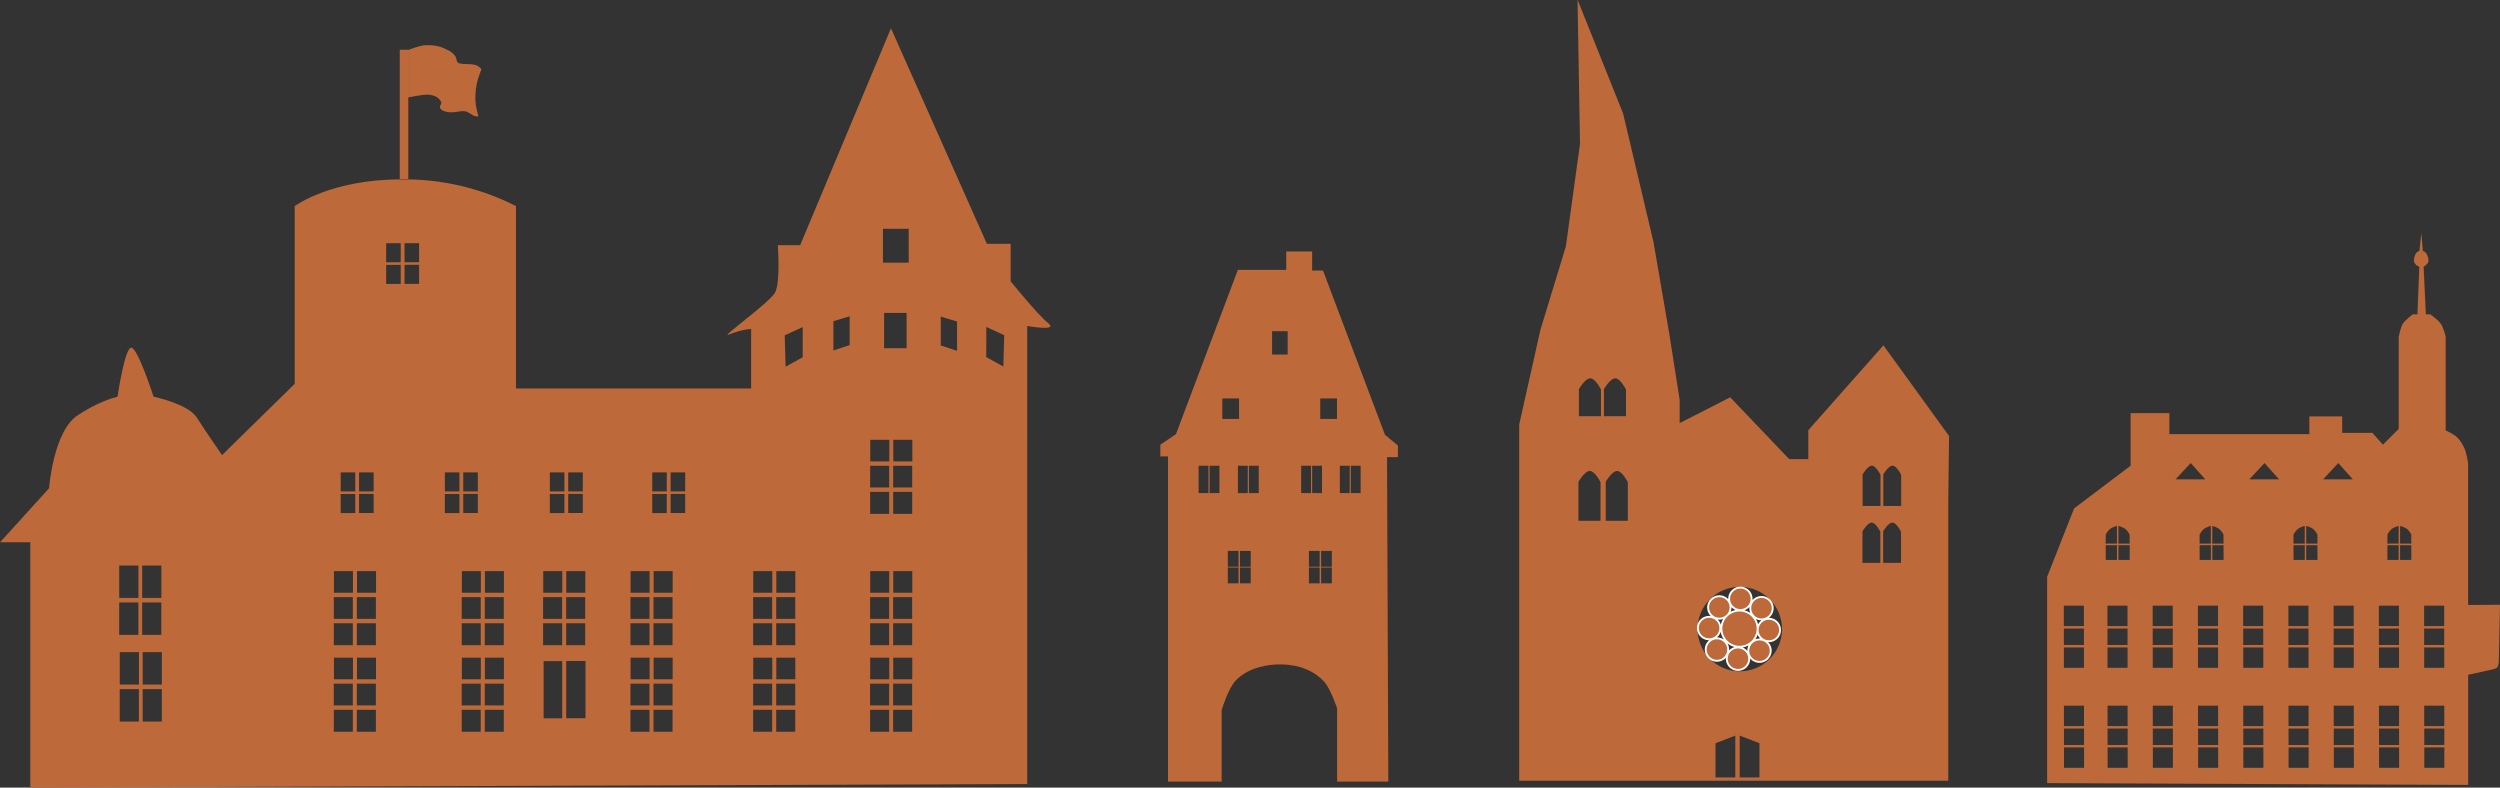 <?xml version="1.0" encoding="UTF-8" standalone="no"?>
<!-- Created with Inkscape (http://www.inkscape.org/) -->

<svg
   width="147.318mm"
   height="46.413mm"
   viewBox="0 0 147.318 46.413"
   version="1.1"
   id="svg5"
   xml:space="preserve"
   xmlns="http://www.w3.org/2000/svg"
   xmlns:svg="http://www.w3.org/2000/svg"><rect x="0" y="0" width="147.318" height="46.413" fill="#333333" stroke="none"/><defs
     id="defs2" /><g
     id="layer1"
     transform="translate(-1404.922,-637.76)"><g
       id="g489"><path
         d="m 1547.604,651.48 -0.114,1.068 c 0,0 -0.087,0.023 -0.117,0.05 -0.076,0.064 -0.129,0.156 -0.159,0.249 -0.038,0.111 -0.064,0.237 -0.038,0.352 0.038,0.068 0.068,0.124 0.121,0.172 0.053,0.05 0.189,0.114 0.189,0.114 l -0.114,2.799 h -0.273 c 0,0 -0.471,0.349 -0.602,0.578 -0.129,0.228 -0.227,0.756 -0.227,0.756 v 5.417 l -0.929,0.929 -0.62,-0.697 h -1.781 v -0.968 h -1.936 v 1.045 h -8.248 v -1.239 h -2.284 v 3.098 l -3.33,2.517 -1.588,4.027 v 12.16 l 24.81,0.106 v -6.49 l 1.429,-0.313 c 0,0 0.208,-0.034 0.288,-0.131 0.098,-0.117 0.091,-0.406 0.091,-0.406 l 0.068,-3.275 -1.879,0.011 v -8.364 c 0,0 -0.087,-0.565 -0.201,-0.825 -0.11,-0.254 -0.25,-0.503 -0.449,-0.695 -0.189,-0.182 -0.672,-0.403 -0.672,-0.403 v -5.533 c 0,0 -0.129,-0.519 -0.276,-0.736 -0.159,-0.233 -0.623,-0.57 -0.623,-0.57 h -0.269 l -0.132,-2.805 c 0,0 0.106,-0.065 0.148,-0.109 0.049,-0.05 0.106,-0.102 0.125,-0.169 0.038,-0.114 0,-0.242 -0.038,-0.354 -0.038,-0.093 -0.087,-0.182 -0.163,-0.246 -0.038,-0.026 -0.117,-0.051 -0.117,-0.051 z m -13.588,13.567 0.855,0.959 h -1.752 z m 4.348,0 0.855,0.959 h -1.752 z m 4.348,0 0.855,0.959 h -1.752 z m -13.044,3.703 v 1.043 l -0.661,0.002 v -0.529 c 0,0 0.095,-0.201 0.231,-0.317 0.155,-0.131 0.428,-0.199 0.428,-0.199 z m 0.087,0 c 0,0 0.273,0.068 0.429,0.199 0.136,0.116 0.231,0.317 0.231,0.317 v 0.529 l -0.661,-0.002 z m 5.446,0 v 1.043 l -0.661,0.002 v -0.529 c 0,0 0.095,-0.201 0.231,-0.317 0.155,-0.131 0.428,-0.199 0.428,-0.199 z m 0.087,0 c 0,0 0.273,0.068 0.428,0.199 0.14,0.116 0.231,0.317 0.231,0.317 v 0.529 l -0.661,-0.002 z m 5.446,0 v 1.043 l -0.661,0.002 v -0.529 c 0,0 0.095,-0.201 0.235,-0.317 0.155,-0.131 0.428,-0.199 0.428,-0.199 z m 0.087,0 c 0,0 0.273,0.068 0.429,0.199 0.136,0.116 0.231,0.317 0.231,0.317 v 0.529 l -0.661,-0.002 z m 5.446,0 v 1.043 l -0.662,0.002 v -0.529 c 0,0 0.095,-0.201 0.235,-0.317 0.155,-0.131 0.428,-0.199 0.428,-0.199 z m 0.087,0 c 0,0 0.273,0.068 0.428,0.199 0.136,0.116 0.231,0.317 0.231,0.317 v 0.529 l -0.661,-0.002 z m -17.345,1.138 h 0.662 v 0.867 h -0.662 z m 0.747,0 h 0.663 v 0.867 h -0.663 z m 4.785,0 h 0.663 v 0.867 h -0.663 z m 0.748,0 h 0.662 v 0.867 h -0.662 z m 4.785,0 h 0.662 v 0.867 h -0.662 z m 0.747,0 h 0.663 v 0.867 h -0.663 z m 4.784,0 h 0.663 v 0.867 h -0.663 z m 0.748,0 h 0.662 v 0.867 h -0.662 z m -19.815,3.564 h 1.182 v 1.2 h -1.182 z m 2.57,0 h 1.182 v 1.2 h -1.182 z m 2.666,0 h 1.182 v 1.2 h -1.182 z m 2.666,0 h 1.182 v 1.2 h -1.182 z m 2.666,0 h 1.181 v 1.2 h -1.181 z m 2.665,0 h 1.182 v 1.2 h -1.182 z m 2.666,0 h 1.182 v 1.2 h -1.182 z m 2.666,0 h 1.182 v 1.2 h -1.182 z m 2.666,0 h 1.182 v 1.2 h -1.182 z m -21.229,1.345 h 1.182 v 0.97 h -1.182 z m 2.57,0 h 1.182 v 0.97 h -1.182 z m 2.666,0 h 1.182 v 0.97 h -1.182 z m 2.666,0 h 1.182 v 0.97 h -1.182 z m 2.666,0 h 1.181 v 0.97 h -1.181 z m 2.665,0 h 1.182 v 0.97 h -1.182 z m 2.666,0 h 1.182 v 0.97 h -1.182 z m 2.666,0 h 1.182 v 0.97 h -1.182 z m 2.666,0 h 1.182 v 0.97 h -1.182 z m -21.229,1.115 h 1.182 v 1.2 h -1.182 z m 2.57,0 h 1.182 v 1.2 h -1.182 z m 2.666,0 h 1.182 v 1.2 h -1.182 z m 2.666,0 h 1.182 v 1.2 h -1.182 z m 2.666,0 h 1.181 v 1.2 h -1.181 z m 2.665,0 h 1.182 v 1.2 h -1.182 z m 2.666,0 h 1.182 v 1.2 h -1.182 z m 2.666,0 h 1.182 v 1.2 h -1.182 z m 2.666,0 h 1.182 v 1.2 h -1.182 z m -21.229,3.432 h 1.182 v 1.2 h -1.181 z m 2.57,0 h 1.182 v 1.2 h -1.182 z m 2.666,0 h 1.182 v 1.2 h -1.182 z m 2.666,0 h 1.182 v 1.2 h -1.182 z m 2.666,0 h 1.181 v 1.2 h -1.181 z m 2.665,0 h 1.182 v 1.2 h -1.182 z m 2.666,0 h 1.182 v 1.2 h -1.182 z m 2.666,0 h 1.182 v 1.2 h -1.182 z m 2.666,0 h 1.182 v 1.2 h -1.182 z m -21.229,1.345 h 1.182 v 0.97 h -1.181 z m 2.57,0 h 1.182 v 0.97 h -1.182 z m 2.666,0 h 1.182 v 0.97 h -1.182 z m 2.666,0 h 1.182 v 0.97 h -1.182 z m 2.666,0 h 1.181 v 0.97 h -1.181 z m 2.665,0 h 1.182 v 0.97 h -1.182 z m 2.666,0 h 1.182 v 0.97 h -1.182 z m 2.666,0 h 1.182 v 0.97 h -1.182 z m 2.666,0 h 1.182 v 0.97 h -1.182 z m -21.229,1.115 h 1.182 v 1.2 h -1.181 z m 2.57,0 h 1.182 v 1.2 h -1.182 z m 2.666,0 h 1.182 v 1.2 h -1.182 z m 2.666,0 h 1.182 v 1.2 h -1.182 z m 2.666,0 h 1.181 v 1.2 h -1.181 z m 2.665,0 h 1.182 v 1.2 h -1.182 z m 2.666,0 h 1.182 v 1.2 h -1.182 z m 2.666,0 h 1.182 v 1.2 h -1.182 z m 2.666,0 h 1.182 v 1.2 h -1.182 z"
         style="fill:#bd6939;fill-opacity:1;stroke-width:0.19px"
         id="path231-6-73" /><path
         d="m 1480.716,652.579 v 1.083 h -2.849 l -3.648,9.679 -0.921,0.624 v 0.69 h 0.45 v 19.164 h 3.162 v -4.216 c 0,0 0.382,-1.259 0.814,-1.725 0.375,-0.404 0.905,-0.674 1.438,-0.814 0.757,-0.199 1.593,-0.209 2.347,0 0.539,0.149 1.06,0.45 1.438,0.862 0.395,0.432 0.767,1.581 0.767,1.581 v 4.312 h 3.018 l -0.076,-19.122 h 0.642 v -0.682 l -0.762,-0.634 -3.652,-9.679 h -0.642 v -1.124 z m -0.833,4.696 h 0.918 v 1.377 h -0.918 z m -2.934,3.965 h 0.986 v 1.207 h -0.986 z m 5.772,0 h 0.986 v 1.207 h -0.986 z m -7.168,3.964 h 0.58 v 1.613 h -0.58 z m 0.646,0 h 0.58 v 1.613 h -0.58 z m 1.671,0 h 0.58 v 1.613 h -0.58 z m 0.646,0 h 0.58 v 1.613 h -0.58 z m 3.081,0 h 0.58 v 1.613 h -0.58 z m 0.646,0 h 0.58 v 1.613 h -0.58 z m 1.632,0 h 0.58 v 1.613 h -0.58 z m 0.646,0 h 0.58 v 1.613 h -0.58 z m -7.247,5.021 h 0.632 v 0.932 h -0.632 z m 0.717,0 h 0.632 v 0.932 h -0.632 z m 4.063,0 h 0.632 v 0.932 h -0.632 z m 0.717,0 h 0.632 v 0.932 h -0.632 z m -5.497,0.979 h 0.632 v 0.932 h -0.632 z m 0.717,0 h 0.632 v 0.932 h -0.632 z m 4.063,0 h 0.632 v 0.932 h -0.632 z m 0.717,0 h 0.632 v 0.932 h -0.632 z"
         style="fill:#bd6939;fill-opacity:1;stroke:none;stroke-width:0.208px"
         id="path342-4-0" /><path
         id="path489-3-2"
         style="fill:#bd6939;fill-opacity:1;stroke:none;stroke-width:0.032px;stroke-linecap:butt;stroke-linejoin:miter;stroke-opacity:1"
         d="m 1428.98,640.698 v 1.494 1.31 c 0,0 0.832,-0.175 1.145,-0.163 0.437,0.015 0.685,0.207 0.786,0.414 0.072,0.148 -0.106,0.219 -0.061,0.355 0.038,0.086 0.098,0.136 0.17,0.171 0.208,0.102 0.458,0.11 0.688,0.089 0.227,-0.023 0.423,-0.085 0.623,-0.051 0.235,0.041 0.392,0.252 0.616,0.293 0.053,0.011 0.133,0.03 0.167,-0.015 -0.193,-0.622 -0.201,-0.992 -0.159,-1.49 0.042,-0.571 0.337,-1.265 0.337,-1.265 0,0 -0.133,-0.196 -0.375,-0.256 -0.333,-0.083 -0.591,-0.019 -0.886,-0.082 -0.242,-0.03 -0.182,-0.277 -0.269,-0.412 -0.185,-0.291 -0.488,-0.402 -0.739,-0.512 -0.333,-0.146 -0.692,-0.165 -1.02,-0.154 -0.367,0.011 -1.003,0.273 -1.003,0.273 z m -0.501,-0.008 h 0.503 v 7.667 h -0.503 z m 28.946,-1.264 -5.352,12.785 h -1.317 c 0,0 0.17,2.209 -0.17,2.803 -0.341,0.595 -3.313,2.719 -2.718,2.464 0.425,-0.17 0.85,-0.297 1.317,-0.34 v 3.513 h -13.857 v -10.747 c -2.081,-1.062 -4.418,-1.614 -6.796,-1.572 -4.12,0 -6.244,1.572 -6.244,1.572 v 10.474 l -4.28,4.198 c 0,0 -0.977,-1.402 -1.487,-2.209 -0.51,-0.807 -2.549,-1.232 -2.549,-1.232 0,0 -0.934,-2.889 -1.316,-2.889 -0.383,0 -0.807,2.889 -0.807,2.889 -0.807,0.212 -1.572,0.594 -2.294,1.062 -1.487,0.892 -1.741,4.333 -1.741,4.333 l -2.889,3.186 h 1.784 v 14.456 l 58.745,-0.212 V 656.968 c 0,0 1.869,0.34 1.232,-0.17 -0.637,-0.51 -2.209,-2.464 -2.209,-2.464 v -2.209 h -1.402 z m -29.747,12.667 h 0.858 v 1.123 h -0.858 z m 1.083,0 h 0.858 v 1.123 h -0.858 z m 28.192,-0.849 h 1.516 v 1.993 h -1.516 z m -28.192,2.119 h 0.858 v 1.123 h -0.858 z m -1.083,0.004 h 0.858 v 1.123 h -0.858 z m 29.342,2.832 h 1.325 v 2.08 h -1.325 z m -2.03,0.202 v 1.694 l -0.956,0.319 v -1.728 z m 5.37,0.019 0.957,0.285 v 1.728 l -0.957,-0.319 z m 2.682,0.605 1.056,0.487 -0.053,1.845 -1.006,-0.553 z m -10.82,0.011 v 1.778 l -1.006,0.553 -0.053,-1.845 z m 3.982,6.639 h 1.121 v 1.272 h -1.121 z m 1.358,0 h 1.121 v 1.272 h -1.121 z m -1.365,1.532 h 1.12 v 1.279 h -1.12 z m 1.358,0 h 1.12 v 1.279 h -1.12 z m -32.557,0.388 h 0.858 v 1.123 h -0.858 z m 1.083,0 h 0.859 v 1.123 h -0.859 z m 5.056,0 h 0.858 v 1.123 h -0.858 z m 1.083,0 h 0.858 v 1.123 h -0.858 z m 5.103,0 h 0.858 v 1.123 h -0.858 z m 1.083,0 h 0.858 v 1.123 h -0.858 z m 4.951,0 h 0.858 v 1.123 h -0.858 z m 1.083,0 h 0.858 v 1.123 h -0.858 z m 11.757,1.151 h 1.12 v 1.293 h -1.12 z m 1.358,0 h 1.12 v 1.293 h -1.12 z m -31.474,0.119 h 0.859 v 1.123 h -0.859 z m 6.139,0 h 0.858 v 1.123 h -0.858 z m 6.186,0 h 0.858 v 1.123 h -0.858 z m 6.034,0 h 0.858 v 1.123 h -0.858 z m -19.443,0.004 h 0.858 v 1.123 h -0.858 z m 6.139,0 h 0.858 v 1.123 h -0.858 z m 6.186,0 h 0.858 v 1.123 h -0.858 z m 6.034,0 h 0.858 v 1.123 h -0.858 z m -31.408,4.216 h 1.13 v 1.909 h -1.13 z m 1.352,0 h 1.129 v 1.909 h -1.129 z m 11.301,0.332 h 1.12 v 1.272 h -1.12 z m 1.358,0 h 1.121 v 1.272 h -1.121 z m 6.179,0 h 1.12 v 1.272 h -1.12 z m 1.358,0 h 1.12 v 1.272 h -1.12 z m 3.437,0 h 1.121 v 1.272 h -1.121 z m 1.358,0 h 1.121 v 1.272 h -1.121 z m 3.79,0 h 1.12 v 1.272 h -1.12 z m 1.358,0 h 1.12 v 1.272 h -1.12 z m 5.871,0 h 1.12 v 1.272 h -1.12 z m 1.358,0 h 1.12 v 1.272 h -1.12 z m 5.532,0 h 1.121 v 1.272 h -1.121 z m 1.358,0 h 1.121 v 1.272 h -1.121 z m -32.967,1.531 h 1.121 v 1.279 h -1.121 z m 1.359,0 h 1.12 v 1.279 h -1.12 z m 6.179,0 h 1.12 v 1.279 h -1.12 z m 1.358,0 h 1.121 v 1.279 h -1.121 z m 3.437,0 h 1.121 v 1.279 h -1.121 z m 1.359,0 h 1.12 v 1.279 h -1.12 z m 3.789,0 h 1.12 v 1.279 h -1.12 z m 1.358,0 h 1.121 v 1.279 h -1.121 z m 5.872,0 h 1.12 v 1.279 h -1.12 z m 1.358,0 h 1.121 v 1.279 h -1.121 z m 5.533,0 h 1.12 v 1.279 h -1.12 z m 1.358,0 h 1.12 v 1.279 h -1.12 z m -45.606,0.315 h 1.13 v 1.909 h -1.13 z m 1.352,0 h 1.129 v 1.909 h -1.129 z m 11.294,1.223 h 1.121 v 1.294 h -1.121 z m 1.359,0 h 1.12 v 1.294 h -1.12 z m 6.179,0 h 1.12 v 1.294 h -1.12 z m 1.358,0 h 1.121 v 1.294 h -1.121 z m 3.437,0 h 1.121 v 1.294 h -1.121 z m 1.359,0 h 1.12 v 1.294 h -1.12 z m 3.789,0 h 1.12 v 1.294 h -1.12 z m 1.358,0 h 1.121 v 1.294 h -1.121 z m 5.872,0 h 1.12 v 1.294 h -1.12 z m 1.358,0 h 1.121 v 1.294 h -1.121 z m 5.533,0 h 1.12 v 1.294 h -1.12 z m 1.358,0 h 1.12 v 1.294 h -1.12 z m -45.574,1.703 h 1.129 v 1.909 h -1.129 z m 1.351,0 h 1.129 v 1.909 h -1.129 z m 11.27,0.327 h 1.12 v 1.272 h -1.12 z m 1.358,0 h 1.121 v 1.272 h -1.121 z m 6.179,0 h 1.12 v 1.272 h -1.12 z m 1.358,0 h 1.12 v 1.272 h -1.12 z m 8.585,0 h 1.12 v 1.272 h -1.12 z m 1.358,0 h 1.12 v 1.272 h -1.12 z m 5.871,0 h 1.12 v 1.272 h -1.12 z m 1.358,0 h 1.12 v 1.272 h -1.12 z m 5.532,0 h 1.121 v 1.272 h -1.121 z m 1.358,0 h 1.121 v 1.272 h -1.121 z m -19.271,0.196 h 1.137 v 3.371 h -1.137 z m -1.332,0.008 h 1.096 v 3.371 h -1.096 z m -12.363,1.328 h 1.121 v 1.279 h -1.121 z m 1.359,0 h 1.12 v 1.279 h -1.12 z m 6.179,0 h 1.12 v 1.279 h -1.12 z m 1.358,0 h 1.121 v 1.279 h -1.121 z m 8.585,0 h 1.12 v 1.279 h -1.12 z m 1.358,0 h 1.121 v 1.279 h -1.121 z m 5.872,0 h 1.12 v 1.279 h -1.12 z m 1.358,0 h 1.121 v 1.279 h -1.121 z m 5.533,0 h 1.12 v 1.279 h -1.12 z m 1.358,0 h 1.12 v 1.279 h -1.12 z m -45.574,0.32 h 1.129 v 1.909 h -1.129 z m 1.351,0 h 1.129 v 1.909 h -1.129 z m 11.263,1.219 h 1.121 v 1.293 h -1.121 z m 1.359,0 h 1.12 v 1.293 h -1.12 z m 6.179,0 h 1.12 v 1.293 h -1.12 z m 1.358,0 h 1.121 v 1.293 h -1.121 z m 8.585,0 h 1.12 v 1.293 h -1.12 z m 1.358,0 h 1.121 v 1.293 h -1.121 z m 5.872,0 h 1.12 v 1.293 h -1.12 z m 1.358,0 h 1.121 v 1.293 h -1.121 z m 5.533,0 h 1.12 v 1.293 h -1.12 z m 1.358,0 h 1.12 v 1.293 h -1.12 z" /><g
         id="g341-1-49"
         transform="matrix(0.667,0,0,0.667,1262.063,438.949)"
         style="fill:#bd6939;fill-opacity:1;stroke:none"><path
           d="m 353.552,298.04 0.217,12.739 -1.249,9.055 -2.248,7.369 -1.874,8.368 v 31.474 h 37.906 v -24.73 l 0.071,-5.727 -5.801,-8.011 -6.635,7.497 v 2.557 h -1.686 l -5.216,-5.462 -4.463,2.277 v -2.06 l -0.927,-5.88 -1.384,-8.046 -2.686,-11.365 z m 1.14,33.452 c 0.448,0.017 0.931,0.99 0.931,0.99 v 2.353 h -1.952 v -2.386 c 0,0 0.553,-0.975 1.021,-0.957 z m 2.211,0 c 0.448,0.017 0.93,0.99 0.93,0.99 v 2.353 h -1.952 v -2.386 c 0,0 0.554,-0.975 1.022,-0.957 z m 22.661,7.717 c 0.363,0.014 0.752,0.8 0.752,0.8 v 2.758 h -1.578 v -2.785 c 0,0 0.448,-0.788 0.826,-0.774 z m 1.828,0 c 0.363,0.014 0.752,0.8 0.752,0.8 v 2.758 h -1.578 v -2.785 c 0,0 0.448,-0.788 0.826,-0.774 z m -26.74,0.468 c 0.448,0.017 0.931,0.99 0.931,0.99 v 3.411 h -1.952 v -3.444 c 0,0 0.553,-0.975 1.021,-0.957 z m 2.41,0 c 0.448,0.017 0.931,0.99 0.931,0.99 v 3.411 h -1.952 v -3.444 c 0,0 0.553,-0.975 1.021,-0.957 z m 22.488,4.561 c 0.363,0.014 0.752,0.8 0.752,0.8 v 2.758 h -1.578 v -2.785 c 0,0 0.448,-0.788 0.826,-0.774 z m 1.828,0 c 0.363,0.014 0.752,0.8 0.752,0.8 v 2.758 h -1.578 v -2.785 c 0,0 0.448,-0.788 0.826,-0.774 z m -13.489,5.676 c 2.061,-1.8e-4 3.731,1.67 3.731,3.731 -1e-4,2.06 -1.671,3.731 -3.731,3.731 -2.06,-1e-4 -3.73,-1.67 -3.731,-3.731 -1.8e-4,-2.06 1.67,-3.731 3.731,-3.731 z m -0.4,13.141 v 3.694 h -1.747 v -3.02 z m 0.389,0 1.747,0.674 v 3.02 h -1.747 z"
           style="fill:#bd6939;fill-opacity:1;stroke:none;stroke-width:0.265px"
           id="path317-8-0" /><path
           id="path327-8-1"
           style="fill:#bd6939;fill-opacity:1;stroke:#ffffff;stroke-width:0.167;stroke-dasharray:none;stroke-opacity:1"
           d="m 367.937,349.981 a 0.99,0.99 0 0 0 -0.99,0.99 0.99,0.99 0 0 0 0.99,0.99 0.99,0.99 0 0 0 0.99,-0.99 0.99,0.99 0 0 0 -0.99,-0.99 z m -1.858,0.762 a 0.99,0.99 0 0 0 -0.99,0.99 0.99,0.99 0 0 0 0.99,0.99 0.99,0.99 0 0 0 0.99,-0.99 0.99,0.99 0 0 0 -0.99,-0.99 z m 3.725,0.066 a 0.99,0.99 0 0 0 -0.99,0.99 0.99,0.99 0 0 0 0.99,0.99 0.99,0.99 0 0 0 0.99,-0.99 0.99,0.99 0 0 0 -0.99,-0.99 z m -1.943,1.2 a 1.599,1.599 0 0 0 -1.599,1.598 1.599,1.599 0 0 0 1.599,1.599 1.599,1.599 0 0 0 1.599,-1.599 1.599,1.599 0 0 0 -1.599,-1.598 z m -2.685,0.556 a 0.99,0.99 0 0 0 -0.99,0.99 0.99,0.99 0 0 0 0.99,0.99 0.99,0.99 0 0 0 0.99,-0.99 0.99,0.99 0 0 0 -0.99,-0.99 z m 5.277,0.172 a 0.99,0.99 0 0 1 0.99,0.99 0.99,0.99 0 0 1 -0.99,0.99 0.99,0.99 0 0 1 -0.99,-0.99 0.99,0.99 0 0 1 0.99,-0.99 z m -4.585,1.727 a 0.99,0.99 0 0 1 0.99,0.99 0.99,0.99 0 0 1 -0.99,0.99 0.99,0.99 0 0 1 -0.99,-0.99 0.99,0.99 0 0 1 0.99,-0.99 z m 3.759,0.099 a 0.99,0.99 0 0 1 0.99,0.99 0.99,0.99 0 0 1 -0.99,0.99 0.99,0.99 0 0 1 -0.99,-0.99 0.99,0.99 0 0 1 0.99,-0.99 z m -1.899,0.709 a 0.99,0.99 0 0 1 0.99,0.99 0.99,0.99 0 0 1 -0.99,0.99 0.99,0.99 0 0 1 -0.99,-0.99 0.99,0.99 0 0 1 0.99,-0.99 z" /></g></g></g><style
     type="text/css"
     id="style18218">
	.st0{fill:#7C4112;}
</style></svg>
